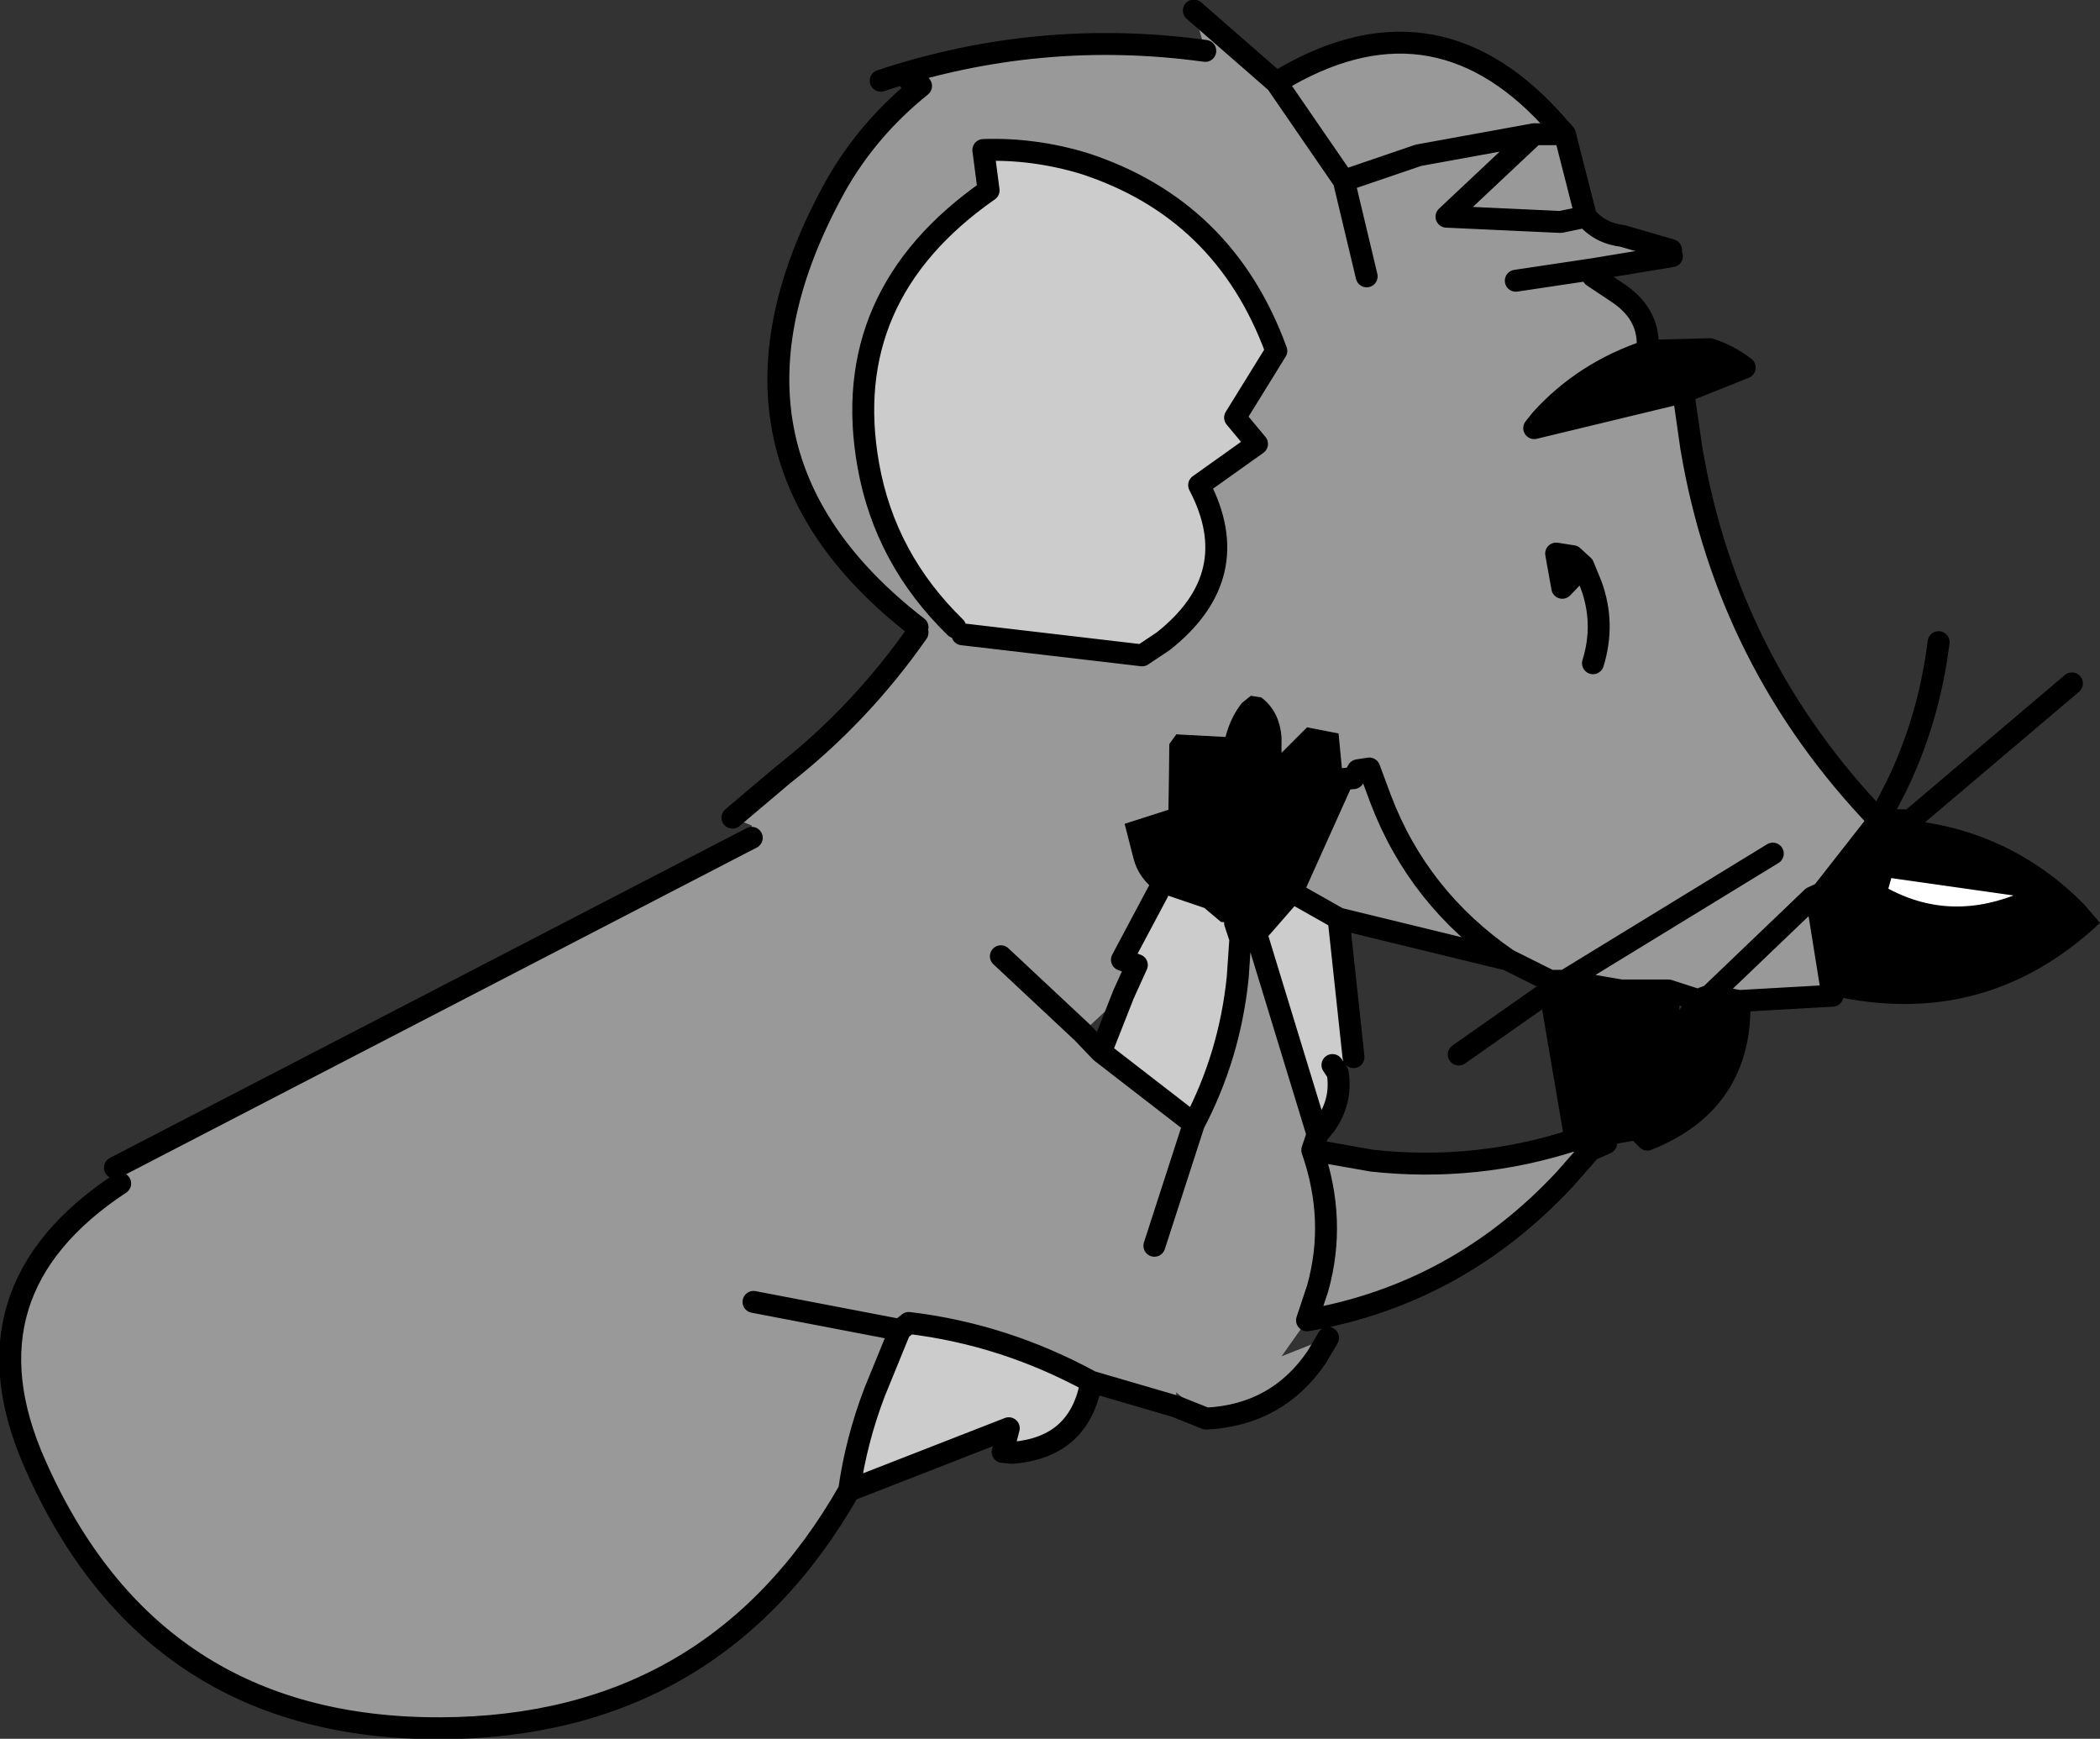 <?xml version="1.0" encoding="UTF-8" standalone="no"?>
<svg xmlns:xlink="http://www.w3.org/1999/xlink" height="99.1px" width="119.7px" xmlns="http://www.w3.org/2000/svg">
  <rect width="100%" height="100%" fill="#333333" stroke="none"/>
  <g transform="matrix(1.0, 0.0, 0.0, 1.0, 43.3, 54.25)">
    <path d="M46.95 -22.0 L45.75 -20.75 45.4 -22.7 46.35 -22.55 46.95 -22.0 M46.35 -22.55 L45.75 -20.75 46.35 -22.55" fill="#996633" fill-rule="evenodd" stroke="none"/>
    <path d="M50.6 -34.25 L54.15 -34.35 Q55.25 -34.0 56.15 -33.3 L52.65 -31.9 44.15 -29.85 44.55 -30.35 Q47.0 -33.05 50.6 -34.25 M22.7 -3.4 Q21.6 -4.15 21.3 -5.35 L20.8 -7.3 23.3 -8.1 23.35 -11.85 23.75 -12.4 26.55 -12.25 Q26.85 -13.4 27.5 -14.2 L28.0 -14.6 28.6 -14.5 Q29.65 -13.7 29.75 -12.2 L29.75 -11.35 31.2 -12.8 33.0 -12.45 33.25 -9.85 30.35 -3.4 28.3 -1.05 27.4 -0.75 27.1 -1.65 26.3 -1.7 25.35 -2.5 22.7 -3.4 M60.3 -2.8 L60.55 -3.35 63.8 -7.5 65.6 -7.5 Q71.4 -6.85 75.5 -2.7 L76.4 -1.65 Q69.9 4.45 61.15 2.5 L60.3 -2.8 M63.6 -3.3 Q67.45 -1.0 71.75 -2.65 L72.9 -3.0 73.2 -3.6 64.05 -4.9 63.6 -3.3 M51.8 2.2 L51.8 4.25 52.05 5.15 53.5 2.75 Q53.8 2.6 54.15 2.5 L55.85 2.8 Q56.0 8.55 50.6 10.7 L50.0 10.1 50.3 6.6 Q51.0 6.6 51.55 6.2 52.05 5.75 52.05 5.15 52.05 5.75 51.55 6.2 51.0 6.6 50.3 6.6 L50.0 10.1 48.25 10.4 48.25 10.9 47.35 11.3 46.5 10.7 45.05 2.2 45.05 1.65 45.9 1.65 49.1 2.2 49.25 4.1 49.6 4.35 51.8 4.25 49.6 4.35 49.25 4.1 49.1 2.2 51.8 2.2 M50.3 6.6 L47.8 7.7 48.25 10.4 47.8 7.7 50.3 6.6" fill="#000000" fill-rule="evenodd" stroke="none"/>
    <path d="M8.55 -49.65 L6.9 -49.65 Q15.95 -52.65 25.4 -51.35 L24.75 -53.65 29.45 -49.55 Q38.25 -54.95 45.1 -47.5 L45.9 -46.6 47.1 -41.9 Q47.9 -40.95 49.2 -40.8 L51.95 -40.0 52.0 -39.65 47.45 -38.9 47.5 -38.5 49.0 -37.5 Q50.8 -36.25 50.6 -34.25 47.0 -33.05 44.55 -30.35 L44.15 -29.85 52.65 -31.9 53.1 -28.75 Q55.15 -16.5 63.8 -7.5 L60.55 -3.35 60.0 -3.1 60.3 -2.8 61.15 2.5 55.85 2.8 54.15 2.5 Q53.8 2.6 53.5 2.75 L51.8 2.2 49.1 2.2 45.9 1.65 43.85 1.05 42.65 0.45 Q37.55 -3.05 35.4 -8.7 L34.75 -10.45 34.1 -10.35 33.85 -9.9 33.25 -9.85 33.85 -9.9 34.1 -10.35 34.75 -10.45 35.4 -8.7 Q37.55 -3.05 42.65 0.45 L33.0 -1.9 30.35 -3.4 33.25 -9.85 33.0 -12.45 31.2 -12.8 29.75 -11.35 29.75 -12.2 Q29.65 -13.7 28.6 -14.5 L28.0 -14.6 27.5 -14.2 Q26.85 -13.4 26.55 -12.25 L23.75 -12.4 23.35 -11.85 23.3 -8.1 20.8 -7.3 21.3 -5.35 Q21.6 -4.15 22.7 -3.4 L20.65 0.45 21.5 0.75 20.75 2.4 18.4 4.6 19.45 5.7 24.75 9.8 Q26.8 5.9 27.25 1.45 L27.4 -0.75 28.3 -1.05 31.8 10.4 31.5 11.3 34.9 11.9 Q40.85 12.55 46.5 10.7 L47.35 11.3 45.9 12.95 Q39.8 19.5 31.2 21.0 L29.75 23.05 32.4 22.0 31.75 23.1 Q29.5 26.4 25.45 26.6 L23.75 25.1 23.7 25.9 18.9 24.5 Q13.95 21.8 8.5 21.15 L8.0 21.55 6.55 25.1 Q5.5 27.85 5.1 30.7 -2.6 44.2 -18.2 44.25 -34.65 44.3 -41.3 29.2 -45.7 19.3 -36.45 13.2 L-36.25 12.45 -36.75 12.3 -0.45 -6.5 -0.45 -7.2 -1.55 -7.65 1.35 -10.1 Q5.75 -13.55 9.0 -18.2 L9.0 -18.5 Q-4.0 -28.55 4.3 -43.6 6.15 -46.9 9.2 -49.35 L8.55 -49.65 M34.6 -38.5 L33.3 -43.95 37.55 -45.4 44.15 -46.6 39.15 -41.9 45.65 -41.6 47.1 -41.9 45.65 -41.6 39.15 -41.9 44.15 -46.6 37.55 -45.4 33.3 -43.95 34.6 -38.5 M11.55 -18.1 L21.8 -16.9 23.0 -17.7 Q27.75 -21.45 25.05 -26.6 L28.35 -28.95 27.1 -30.45 29.45 -34.25 Q26.5 -42.35 18.45 -44.95 15.6 -45.8 12.75 -45.7 L13.05 -43.4 Q4.45 -37.4 6.2 -27.7 7.15 -22.4 11.15 -18.5 L10.95 -18.4 10.95 -18.35 11.55 -18.1 M-0.35 19.95 L8.0 21.55 -0.35 19.95 M57.75 -5.6 L45.9 1.65 57.75 -5.6 M43.1 -38.25 L47.45 -38.9 43.1 -38.25 M44.15 -46.6 L45.9 -46.6 44.15 -46.6 M46.95 -22.0 L46.35 -22.55 45.4 -22.7 45.75 -20.75 46.95 -22.0 47.4 -20.9 Q48.2 -18.7 47.5 -16.45 48.2 -18.7 47.4 -20.9 L46.95 -22.0 M33.3 -43.95 L29.45 -49.55 33.3 -43.95 M60.0 -3.1 L54.15 2.5 60.0 -3.1 M22.5 16.75 L24.75 9.8 22.5 16.75 M31.5 11.3 Q32.9 15.3 31.8 19.2 L31.2 21.0 31.8 19.2 Q32.9 15.3 31.5 11.3 M13.75 0.25 L18.4 4.6 13.75 0.25" fill="#999999" fill-rule="evenodd" stroke="none"/>
    <path d="M63.6 -3.3 L64.05 -4.9 73.2 -3.6 72.9 -3.0 71.75 -2.65 Q67.45 -1.0 63.6 -3.3" fill="#ffffff" fill-rule="evenodd" stroke="none"/>
    <path d="M11.15 -18.5 Q7.15 -22.4 6.2 -27.7 4.45 -37.4 13.05 -43.4 L12.75 -45.7 Q15.6 -45.8 18.45 -44.95 26.5 -42.35 29.45 -34.25 L27.1 -30.45 28.35 -28.95 25.05 -26.6 Q27.75 -21.45 23.0 -17.7 L21.8 -16.9 11.55 -18.1 11.25 -18.4 11.15 -18.5 M5.1 30.7 Q5.5 27.85 6.55 25.1 L8.0 21.55 8.5 21.15 Q13.95 21.8 18.9 24.5 18.25 28.25 14.4 28.55 L13.85 28.5 14.2 27.15 5.1 30.7 M22.7 -3.4 L25.35 -2.5 26.3 -1.7 27.1 -1.65 27.4 -0.75 27.25 1.45 Q26.8 5.9 24.75 9.8 L19.45 5.7 20.75 2.4 21.5 0.75 20.65 0.45 22.7 -3.4 M28.3 -1.05 L30.35 -3.4 33.0 -1.9 33.85 6.0 32.65 6.45 32.95 6.9 Q33.2 8.5 32.25 9.85 L31.8 10.4 28.3 -1.05" fill="#cccccc" fill-rule="evenodd" stroke="none"/>
    <path d="M6.9 -49.65 Q15.95 -52.65 25.4 -51.35 M24.75 -53.65 L29.45 -49.55 Q38.25 -54.95 45.1 -47.5 L45.9 -46.6 47.1 -41.9 Q47.9 -40.95 49.2 -40.8 L51.95 -40.0 M52.0 -39.65 L47.45 -38.9 43.1 -38.25 M47.5 -38.5 L49.0 -37.5 Q50.8 -36.25 50.6 -34.25 L54.15 -34.35 Q55.25 -34.0 56.15 -33.3 L52.65 -31.9 53.1 -28.75 Q55.15 -16.5 63.8 -7.5 L64.8 -9.45 Q66.65 -13.25 67.2 -17.65 M47.1 -41.9 L45.65 -41.6 39.15 -41.9 44.15 -46.6 37.55 -45.4 33.3 -43.95 34.6 -38.5 M11.55 -18.1 L21.8 -16.9 23.0 -17.7 Q27.75 -21.45 25.05 -26.6 L28.35 -28.95 27.1 -30.45 29.45 -34.25 Q26.5 -42.35 18.45 -44.95 15.6 -45.8 12.75 -45.7 L13.05 -43.4 Q4.45 -37.4 6.2 -27.7 7.15 -22.4 11.15 -18.5 M9.0 -18.5 Q-4.0 -28.55 4.3 -43.6 6.15 -46.9 9.2 -49.35 L8.55 -49.65 M9.0 -18.2 Q5.75 -13.55 1.35 -10.1 L-1.55 -7.65 M-0.45 -6.5 L-36.75 12.3 M-36.45 13.2 Q-45.7 19.3 -41.3 29.2 -34.65 44.3 -18.2 44.25 -2.6 44.2 5.1 30.7 5.5 27.85 6.55 25.1 L8.0 21.55 -0.35 19.95 M33.25 -9.85 L33.85 -9.9 34.1 -10.35 34.75 -10.45 35.4 -8.7 Q37.55 -3.05 42.65 0.45 L43.85 1.05 45.05 1.65 45.05 2.2 46.5 10.7 47.35 11.3 48.25 10.9 48.25 10.4 47.8 7.7 50.3 6.6 50.0 10.1 50.6 10.7 Q56.0 8.55 55.85 2.8 L54.15 2.5 60.0 -3.1 60.3 -2.8 60.55 -3.35 63.8 -7.5 65.6 -7.5 74.8 -15.3 M45.9 1.65 L57.75 -5.6 M22.7 -3.4 L20.65 0.45 21.5 0.75 20.75 2.4 19.45 5.7 24.75 9.8 Q26.8 5.9 27.25 1.45 L27.4 -0.75 27.1 -1.65 M28.3 -1.05 L27.4 -0.75 M28.3 -1.05 L30.35 -3.4 33.25 -9.85 M30.35 -3.4 L33.0 -1.9 42.65 0.45 M45.9 -46.6 L44.15 -46.6 M50.6 -34.25 Q47.0 -33.05 44.55 -30.35 L44.15 -29.85 52.65 -31.9 M46.95 -22.0 L45.75 -20.75 45.4 -22.7 46.35 -22.55 46.95 -22.0 47.4 -20.9 Q48.2 -18.7 47.5 -16.45 M45.75 -20.75 L46.35 -22.55 M60.55 -3.35 L60.0 -3.1 M63.6 -3.3 Q67.45 -1.0 71.75 -2.65 L72.9 -3.0 73.2 -3.6 64.05 -4.9 63.6 -3.3 M29.45 -49.55 L33.3 -43.95 M53.5 2.75 L51.8 2.2 51.8 4.25 52.05 5.15 53.5 2.75 Q53.8 2.6 54.15 2.5 M52.05 5.15 Q52.05 5.75 51.55 6.2 51.0 6.6 50.3 6.6 M49.1 2.2 L49.25 4.1 49.6 4.35 51.8 4.25 M49.1 2.2 L45.9 1.65 45.05 1.65 M48.25 10.4 L50.0 10.1 M51.8 2.2 L49.1 2.2 M31.2 21.0 Q39.8 19.5 45.9 12.95 L47.35 11.3 M55.85 2.8 L61.15 2.5 60.3 -2.8 M31.8 10.4 L31.5 11.3 34.9 11.9 Q40.85 12.55 46.5 10.7 M32.65 6.45 L32.95 6.9 Q33.2 8.5 32.25 9.85 L31.8 10.4 28.3 -1.05 M25.45 26.6 Q29.5 26.4 31.75 23.1 L32.4 22.0 M31.2 21.0 L31.8 19.2 Q32.9 15.3 31.5 11.3 M24.75 9.8 L22.5 16.75 M18.4 4.6 L19.45 5.7 M18.4 4.6 L13.75 0.25 M8.0 21.55 L8.5 21.15 Q13.95 21.8 18.9 24.5 L23.7 25.9 25.45 26.6 M5.1 30.7 L14.2 27.15 13.85 28.5 14.4 28.55 Q18.25 28.25 18.9 24.5 M45.05 2.2 L39.85 5.85 M33.0 -1.9 L33.85 6.0" fill="none" stroke="#000000" stroke-linecap="round" stroke-linejoin="round" stroke-width="1.25"/>
  </g>
</svg>
